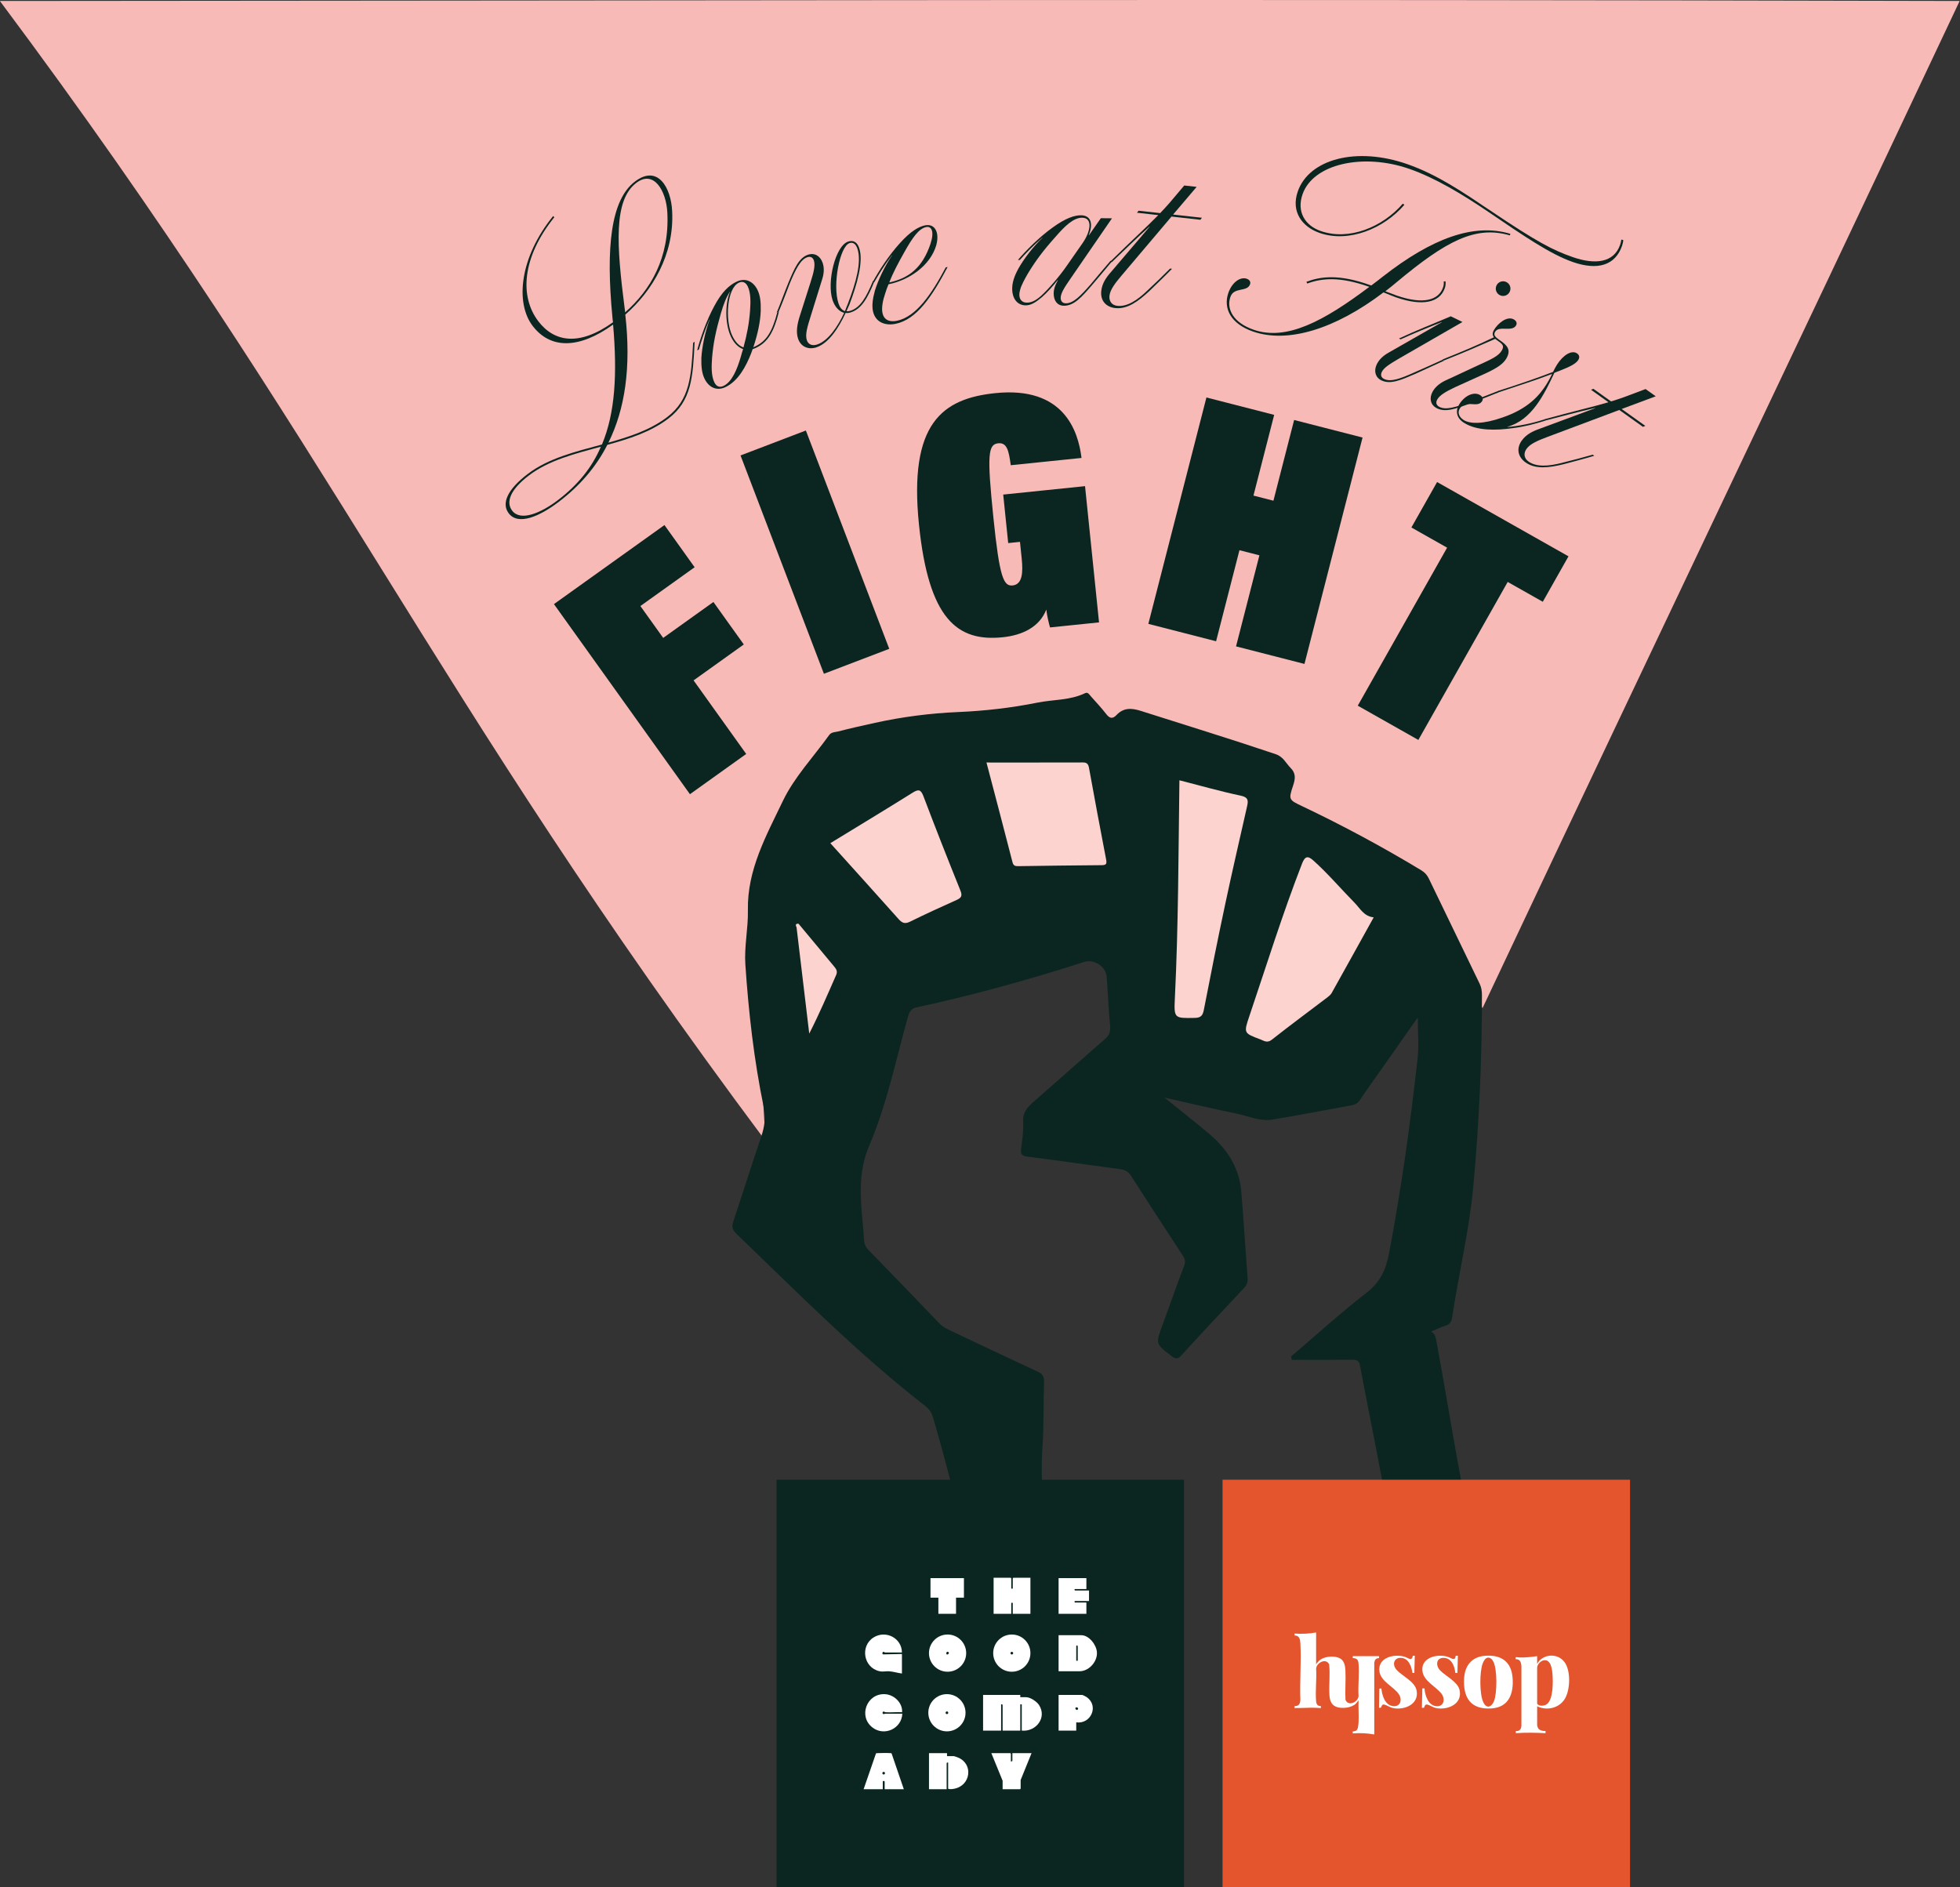 <?xml version="1.0" encoding="UTF-8" standalone="no"?>
<svg xmlns="http://www.w3.org/2000/svg" xmlns:xlink="http://www.w3.org/1999/xlink" xmlns:serif="http://www.serif.com/" width="100%" height="100%" viewBox="0 0 2481 2389" version="1.1" xml:space="preserve" style="fill-rule:evenodd;clip-rule:evenodd;stroke-linejoin:round;stroke-miterlimit:2;">
    <rect x="0" y="0" width="2481" height="2389" fill="#333333" stroke="none"/>
    <g transform="matrix(1,0,0,1,-118.11,2.22045e-15)">
        <g transform="matrix(4.167,0,0,4.167,0,0)">
            <g transform="matrix(0.18,0,0,0.18,28.346,0.218)">
                <g transform="matrix(5.556,0,0,5.556,2501.88,-203.328)">
                    <path d="M0,342.627C-5.633,330.875 -11.266,319.123 -16.899,307.37C-30.744,300.067 -44.59,292.764 -58.436,285.461C-59.241,280.919 -60.046,276.377 -60.851,271.835C-78.218,268.033 -95.585,264.231 -112.952,260.43C-124.881,258.683 -139.783,257.511 -156.852,258.477C-172.962,259.389 -186.902,261.974 -198.129,264.822C-206.202,279.316 -214.275,293.81 -222.348,308.303C-220.82,333.187 -219.292,358.071 -217.764,382.955C-320.622,245.194 -347.48,174.433 -450.338,36.672C-215.442,36.54 -90.915,36.089 144.938,36.672C84.717,164.324 60.221,214.975 0,342.627" style="fill:rgb(248,186,183);fill-rule:nonzero;"></path>
                </g>
                <g transform="matrix(5.556,0,0,5.556,2178.99,3440.72)">
                    <path d="M0,-207.468C7.613,-213.961 15.015,-220.729 22.926,-226.838C27.135,-230.088 28.813,-233.951 29.757,-238.933C33.465,-258.506 36.217,-278.21 38.4,-297.995C38.827,-301.864 38.462,-305.82 38.462,-310.422C34.267,-304.46 30.443,-299.027 26.621,-293.591C24.72,-290.887 22.776,-288.211 20.955,-285.454C20.283,-284.436 19.438,-283.941 18.311,-283.737C10.293,-282.282 2.291,-280.729 -5.748,-279.406C-9.464,-278.795 -12.952,-280.477 -16.516,-281.206C-23.593,-282.652 -30.623,-284.327 -38.461,-286.084C-33.507,-282.074 -29.112,-278.633 -24.849,-275.037C-19.431,-270.467 -15.76,-264.812 -15.157,-257.589C-14.423,-248.797 -13.895,-239.988 -13.232,-231.19C-13.143,-229.997 -13.45,-229.158 -14.291,-228.266C-20.665,-221.512 -27.012,-214.731 -33.268,-207.867C-34.39,-206.636 -35.073,-206.599 -36.347,-207.576C-41.221,-211.315 -41.217,-211.26 -39.058,-217.086C-36.867,-222.999 -34.828,-228.97 -32.559,-234.853C-32.049,-236.176 -32.23,-237.048 -32.933,-238.123C-38.206,-246.179 -43.468,-254.243 -48.662,-262.35C-49.499,-263.656 -50.539,-264.157 -52,-264.352C-61.369,-265.602 -70.721,-266.97 -80.097,-268.157C-81.812,-268.374 -82.247,-268.889 -82.028,-270.555C-81.669,-273.286 -81.267,-276.063 -81.413,-278.792C-81.562,-281.575 -80.167,-283.142 -78.303,-284.764C-71.024,-291.101 -63.838,-297.547 -56.552,-303.877C-55.227,-305.028 -54.822,-306.144 -54.997,-307.914C-55.487,-312.851 -55.653,-317.819 -56.031,-322.768C-56.269,-325.888 -59.87,-328.261 -62.875,-327.294C-79.614,-321.91 -96.536,-317.201 -113.73,-313.508C-115.682,-313.089 -116.072,-311.828 -116.49,-310.329C-120.129,-297.284 -122.844,-283.917 -128.181,-271.44C-131.476,-263.735 -130.899,-256.112 -130.168,-248.277C-130.006,-246.539 -129.829,-244.799 -129.759,-243.056C-129.708,-241.804 -129.355,-240.807 -128.442,-239.87C-121.19,-232.425 -113.973,-224.944 -106.786,-217.435C-105.857,-216.465 -104.737,-215.91 -103.581,-215.363C-94.728,-211.176 -85.887,-206.964 -76.998,-202.853C-75.539,-202.178 -75.018,-201.397 -75.072,-199.772C-75.291,-193.154 -75.075,-186.511 -75.539,-179.914C-76.321,-168.803 -74.959,-157.939 -72.673,-147.126C-71.697,-142.508 -71.718,-142.498 -76.36,-142.247C-82.328,-141.925 -88.3,-141.667 -94.262,-141.266C-96.238,-141.133 -97.054,-141.632 -97.498,-143.77C-100.644,-158.923 -104.414,-173.926 -108.739,-188.789C-109.171,-190.277 -109.825,-191.388 -111.064,-192.351C-131.59,-208.297 -149.841,-226.739 -168.509,-244.728C-169.758,-245.931 -169.979,-246.893 -169.451,-248.472C-166.575,-257.063 -163.866,-265.711 -160.957,-274.291C-159.963,-277.223 -159.563,-280.04 -160.201,-283.127C-163.159,-297.448 -164.811,-311.947 -165.789,-326.527C-166.159,-332.055 -164.905,-337.521 -165.016,-343.022C-165.265,-355.302 -159.402,-365.735 -154.404,-376.179C-150.933,-383.432 -145.104,-389.554 -140.35,-396.196C-139.655,-397.166 -138.546,-397.067 -137.628,-397.304C-133.908,-398.266 -130.156,-399.108 -126.402,-399.93C-118.068,-401.755 -109.658,-402.843 -101.111,-403.209C-93.057,-403.554 -85.035,-404.468 -77.097,-406.064C-72.274,-407.034 -67.204,-406.723 -62.615,-408.933C-61.723,-409.362 -61.311,-408.516 -60.844,-407.989C-59.26,-406.198 -57.608,-404.458 -56.154,-402.567C-55.114,-401.213 -54.202,-401.083 -53.062,-402.291C-50.896,-404.586 -48.485,-404.459 -45.635,-403.548C-31.979,-399.185 -18.268,-394.997 -4.684,-390.403C-2.356,-389.617 -1.614,-387.671 -0.164,-386.23C1.48,-384.596 1.278,-382.913 0.569,-380.812C-0.838,-376.64 -0.689,-376.526 3.215,-374.672C15.638,-368.773 27.729,-362.264 39.501,-355.153C40.596,-354.492 41.298,-353.696 41.828,-352.594C46.953,-341.952 52.091,-331.316 57.248,-320.689C57.785,-319.582 57.946,-318.463 57.947,-317.242C57.955,-297.829 57.116,-278.47 55.327,-259.125C54.081,-245.648 50.875,-232.54 48.882,-219.214C48.686,-217.904 48.077,-217.122 46.727,-216.739C45.337,-216.344 44.031,-215.651 42.531,-215.023C43.733,-214.335 43.91,-213.267 44.125,-212.101C48.619,-187.67 52.241,-163.042 58.047,-138.898C63.074,-117.996 58.497,-130.751 72.863,-114.734C81.757,-104.817 64.107,-108.908 70.128,-109.292C95.015,-110.882 57.469,-159.157 72.109,-117.147C73.795,-112.309 70.341,-121.986 72.101,-117.175C72.602,-115.804 56.328,-114.691 54.898,-114.072C48.097,-111.127 48.032,-114.749 41.32,-111.608C39.473,-110.743 58.57,-137.304 58.047,-138.898C42.529,-186.169 74.785,-82.012 60.213,-129.584C48.102,-169.12 65.273,-113.023 54.898,-114.072C31.603,-116.426 42.621,-106.32 36.565,-128.933C32.137,-145.474 29.057,-162.357 25.848,-179.187C24.217,-187.741 22.478,-196.274 20.879,-204.834C20.597,-206.339 19.8,-206.455 18.575,-206.448C12.443,-206.41 6.31,-206.43 0.178,-206.43C0.118,-206.776 0.059,-207.122 0,-207.468" style="fill:rgb(11,38,33);fill-rule:nonzero;"></path>
                </g>
                <g transform="matrix(5.556,0,0,5.556,2318.27,1655.38)">
                    <path d="M0,-19.506C-4.307,-11.739 -8.513,-4.131 -12.757,3.455C-13.056,3.991 -13.589,4.431 -14.091,4.813C-19.715,9.092 -25.41,13.28 -30.951,17.663C-32.381,18.794 -33.368,17.953 -34.457,17.548C-39.481,15.675 -39.503,15.63 -37.799,10.587C-32.568,-4.904 -27.71,-20.523 -21.786,-35.778C-20.879,-38.114 -20.022,-38.3 -18.294,-36.747C-13.846,-32.752 -9.992,-28.184 -5.807,-23.937C-4.142,-22.247 -3.001,-19.816 0,-19.506" style="fill:rgb(252,211,207);fill-rule:nonzero;"></path>
                </g>
                <g transform="matrix(5.556,0,0,5.556,1990.4,1717.69)">
                    <path d="M0,-72.359C6.394,-70.722 12.461,-68.983 18.621,-67.685C21.036,-67.177 20.924,-66.093 20.528,-64.344C18.307,-54.521 16.032,-44.709 13.936,-34.86C11.656,-24.142 9.501,-13.397 7.422,-2.639C7.077,-0.852 6.488,-0.21 4.634,-0.177C-1.552,-0.068 -1.681,0 -1.379,-6.211C-0.309,-28.146 -0.307,-50.103 0,-72.359" style="fill:rgb(252,211,207);fill-rule:nonzero;"></path>
                </g>
                <g transform="matrix(5.556,0,0,5.556,1664.79,1460.54)">
                    <path d="M0,-31.473C9.897,-31.473 19.628,-31.46 29.359,-31.49C30.549,-31.494 30.942,-30.917 31.134,-29.875C32.838,-20.6 34.529,-11.322 36.332,-2.066C36.604,-0.671 36.374,-0.298 34.981,-0.288C26.527,-0.227 18.073,-0.113 9.62,0.008C8.698,0.021 8.175,-0.132 7.899,-1.208C5.27,-11.457 2.566,-21.686 0,-31.473" style="fill:rgb(252,211,207);fill-rule:nonzero;"></path>
                </g>
                <g transform="matrix(5.556,0,0,5.556,1401.27,1467.29)">
                    <path d="M0,-8.186C8.386,-13.313 16.702,-18.33 24.933,-23.483C26.754,-24.622 27.479,-24.573 28.298,-22.407C31.92,-12.827 35.683,-3.298 39.509,6.203C40.147,7.786 39.831,8.41 38.36,9.065C33.595,11.189 28.855,13.374 24.174,15.676C22.628,16.436 21.772,16.038 20.721,14.859C13.877,7.174 6.968,-0.452 0,-8.186" style="fill:rgb(252,211,207);fill-rule:nonzero;"></path>
                </g>
                <g transform="matrix(5.556,0,0,5.556,1347.61,1742.81)">
                    <path d="M0,-33.307C3.576,-29.006 7.145,-24.698 10.737,-20.41C11.411,-19.606 11.942,-18.904 11.426,-17.731C8.82,-11.808 6.282,-5.855 3.252,0.069C1.969,-10.681 0.687,-21.431 -0.596,-32.181C-0.894,-32.82 -1.038,-33.376 0,-33.307" style="fill:rgb(252,211,207);fill-rule:nonzero;"></path>
                </g>
                <g transform="matrix(-11.716,0,0,11.716,2673.36,1862.41)">
                    <rect x="57.631" y="54.091" width="58.694" height="58.694" style="fill:rgb(11,38,33);"></rect>
                </g>
                <g transform="matrix(11.716,0,0,11.716,1818.82,2776.28)">
                    <path d="M0,2.164L0,0.027L-0.134,-0.054L-0.216,0.027L-0.216,2.164L0,2.164ZM2.76,0.92L2.76,1.244C2.663,2.485 1.522,3.679 0.243,3.679L-2.76,3.679L-2.76,-1.515L0.514,-1.515C1.63,-1.515 2.689,-0.13 2.76,0.92" style="fill:white;fill-rule:nonzero;"></path>
                </g>
                <g transform="matrix(11.716,0,0,11.716,1721.82,2921.92)">
                    <path d="M0,-5.343L0,-5.018L0.839,-5.018C1.436,-5.018 2.374,-4.395 2.696,-3.9C3.895,-2.055 2.237,0 0.216,-0.203L0.216,-3.99L0,-3.99L0,-0.203L-2.543,-0.203L-2.543,-3.909C-2.543,-3.967 -2.697,-4.012 -2.76,-3.99L-2.76,-0.203L-5.357,-0.203L-5.357,-5.343L0,-5.343Z" style="fill:white;fill-rule:nonzero;"></path>
                </g>
                <g transform="matrix(11.716,0,0,11.716,1706.61,2704.03)">
                    <path d="M0,-2.056L0.216,-2.056L0.216,-3.544L0.298,-3.625L2.76,-3.625L2.76,1.569L0.216,1.569L0.216,0.027L0.134,-0.054L0,0.027L0,1.569L-2.543,1.569L-2.543,-3.625L-0.081,-3.625L0,-3.544L0,-2.056Z" style="fill:white;fill-rule:nonzero;"></path>
                </g>
                <g transform="matrix(11.716,0,0,11.716,1598.2,3019.01)">
                    <path d="M0,-5.244L0,-4.811L1.001,-4.811C1.05,-4.811 1.482,-4.656 1.568,-4.621C3.839,-3.695 3.42,-0.572 1.041,-0.118C0.821,-0.076 0.334,0 0.162,-0.131L0.162,-3.891C0.099,-3.913 -0.054,-3.868 -0.054,-3.81L-0.054,-0.05L-2.597,-0.05L-2.597,-5.244L0,-5.244Z" style="fill:white;fill-rule:nonzero;"></path>
                </g>
                <g transform="matrix(11.716,0,0,11.716,1522.12,2784.88)">
                    <path d="M0,0.24L-2.462,0.24C-2.485,0.24 -2.568,0.145 -2.633,0.139C-2.812,0.122 -2.917,0.496 -2.679,0.512L0,0.456L0,3.27C-0.592,3.195 -1.281,2.981 -1.867,2.946C-2.367,2.917 -2.709,3.054 -3.259,2.93C-5.536,2.417 -6.059,-0.686 -4.087,-1.925C-2.329,-3.03 -0.019,-1.837 0,0.24" style="fill:white;fill-rule:nonzero;"></path>
                </g>
                <g transform="matrix(11.716,0,0,11.716,1709.83,2788.72)">
                    <path d="M0,0.008C0,-0.099 -0.086,-0.185 -0.193,-0.185C-0.3,-0.185 -0.386,-0.099 -0.386,0.008C-0.386,0.115 -0.3,0.201 -0.193,0.201C-0.086,0.201 0,0.115 0,0.008M2.484,0.004C2.484,1.485 1.284,2.684 -0.197,2.684C-1.677,2.684 -2.877,1.485 -2.877,0.004C-2.877,-1.476 -1.677,-2.676 -0.197,-2.676C1.284,-2.676 2.484,-1.476 2.484,0.004" style="fill:white;fill-rule:nonzero;"></path>
                </g>
                <g transform="matrix(11.716,0,0,11.716,1597.63,2786.72)">
                    <path d="M0,0.348C0.162,0.46 0.488,0.141 0.211,-0.001C-0.031,-0.124 -0.122,0.264 0,0.348M2.809,0.174C2.809,1.654 1.609,2.854 0.128,2.854C-1.352,2.854 -2.552,1.654 -2.552,0.174C-2.552,-1.306 -1.352,-2.506 0.128,-2.506C1.609,-2.506 2.809,-1.306 2.809,0.174" style="fill:white;fill-rule:nonzero;"></path>
                </g>
                <g transform="matrix(11.716,0,0,11.716,1600.31,2889.35)">
                    <path d="M0,0.006C0,-0.101 -0.086,-0.187 -0.193,-0.187C-0.3,-0.187 -0.386,-0.101 -0.386,0.006C-0.386,0.113 -0.3,0.199 -0.193,0.199C-0.086,0.199 0,0.113 0,0.006M2.486,0.003C2.486,1.483 1.286,2.683 -0.194,2.683C-1.675,2.683 -2.875,1.483 -2.875,0.003C-2.875,-1.477 -1.675,-2.677 -0.194,-2.677C1.286,-2.677 2.486,-1.477 2.486,0.003" style="fill:white;fill-rule:nonzero;"></path>
                </g>
                <g transform="matrix(11.716,0,0,11.716,1522.76,2895.32)">
                    <path d="M0,-0.368C-0.088,1.77 -2.579,2.937 -4.292,1.624C-6.375,0.03 -5.142,-3.305 -2.513,-3.183C-1.188,-3.122 0.059,-1.935 -0.031,-0.583C-0.807,-0.63 -1.643,-0.526 -2.411,-0.581C-2.551,-0.591 -2.694,-0.78 -2.817,-0.601C-2.906,-0.472 -2.824,-0.322 -2.675,-0.311C-2.597,-0.306 -2.536,-0.368 -2.516,-0.368L0,-0.368Z" style="fill:white;fill-rule:nonzero;"></path>
                </g>
                <g transform="matrix(11.716,0,0,11.716,1815.08,2897.92)">
                    <path d="M0,-1.45C-0.112,-1.288 0.207,-0.962 0.349,-1.239C0.472,-1.481 0.084,-1.572 0,-1.45M0.103,0.655L0.103,1.845L-2.44,1.845L-2.44,-3.295L0.942,-3.295C1.047,-3.295 1.522,-3.043 1.636,-2.961C3.392,-1.689 2.206,0.946 0.103,0.655" style="fill:white;fill-rule:nonzero;"></path>
                </g>
                <g transform="matrix(11.716,0,0,11.716,1493.52,2984.26)">
                    <path d="M0,0.608C0,0.503 -0.085,0.417 -0.191,0.417C-0.296,0.417 -0.381,0.503 -0.381,0.608C-0.381,0.713 -0.296,0.799 -0.191,0.799C-0.085,0.799 0,0.713 0,0.608M2.712,2.916L-0.047,2.916L-0.047,1.861C-0.047,1.666 -0.318,1.712 -0.318,1.807L-0.318,2.916L-3.078,2.916L-1.293,-2.252C-1.203,-2.306 0.578,-2.308 0.794,-2.281C0.854,-2.274 0.915,-2.284 0.954,-2.225L2.712,2.916Z" style="fill:white;fill-rule:nonzero;"></path>
                </g>
                <g transform="matrix(11.716,0,0,11.716,1833.4,2722.41)">
                    <path d="M0,-5.14L0,-3.571L-1.65,-3.571L-1.731,-3.489L-1.65,-3.355L0.379,-3.355L0.379,-1.84L-1.65,-1.84L-1.731,-1.758L-1.65,-1.623L0,-1.623L0,0L-4.004,0L-4.004,-5.14L0,-5.14Z" style="fill:white;fill-rule:nonzero;"></path>
                </g>
                <g transform="matrix(11.716,0,0,11.716,1705.97,3004.47)">
                    <path d="M0,-2.813C0.063,-2.791 0.216,-2.837 0.216,-2.894L0.216,-4.003L2.976,-4.003L1.407,-0.135L1.407,1.109L1.326,1.19L-1.19,1.19L-1.19,-0.027L-2.814,-4.003L-0.081,-4.003L0,-3.922L0,-2.813Z" style="fill:white;fill-rule:nonzero;"></path>
                </g>
                <g transform="matrix(11.716,0,0,11.716,1626.73,2722.41)">
                    <path d="M0,-5.14L0,-2.327L-1.136,-2.327L-1.136,0L-3.679,0L-3.679,-2.327L-4.816,-2.327L-4.816,-5.14L0,-5.14Z" style="fill:white;fill-rule:nonzero;"></path>
                </g>
                <g transform="matrix(-11.716,0,0,11.716,4280.7,1862.41)">
                    <rect x="130.577" y="54.091" width="58.694" height="58.694" style="fill:rgb(228,85,45);"></rect>
                </g>
                <g transform="matrix(11.716,0,0,11.716,2221.09,2926.03)">
                    <path d="M0,-14.689L0,-10.102C0.219,-10.406 0.435,-10.68 0.766,-10.871C1.465,-11.273 2.787,-11.361 3.485,-10.933C4.077,-10.57 4.186,-9.861 4.22,-9.219C4.293,-7.838 4.159,-6.399 4.228,-5.012C4.58,-3.986 6.058,-4.639 6.113,-5.532C6.016,-7.051 6.245,-8.738 6.109,-10.238C6.06,-10.778 5.823,-10.996 5.275,-11.001L5.275,-11.28L9.061,-11.28L9.061,-11.001C8.748,-10.988 8.538,-10.893 8.439,-10.585C8.426,-10.544 8.378,-10.359 8.378,-10.335L8.378,0C7.357,-0.182 6.311,-0.231 5.275,-0.154L5.276,-0.433C5.786,-0.459 5.958,-0.622 6.042,-1.109C6.075,-1.302 6.104,-1.555 6.114,-1.749C6.168,-2.791 6.072,-3.88 6.113,-4.927L5.738,-4.45C5.11,-3.842 3.81,-3.69 3.003,-3.944C2.236,-4.186 1.976,-4.845 1.924,-5.594C1.823,-7.064 2.039,-8.634 1.876,-10.102C1.43,-11.039 0.076,-10.364 0.003,-9.495C0.098,-7.968 -0.134,-6.264 0.001,-4.757C0.038,-4.34 0.235,-4.073 0.683,-4.09L0.682,-3.78C0.635,-3.783 0.591,-3.808 0.543,-3.811C-0.411,-3.881 -1.418,-3.842 -2.373,-3.81C-2.616,-3.802 -2.866,-3.84 -3.103,-3.78L-3.103,-4.09C-2.47,-4.065 -2.306,-4.408 -2.266,-4.974C-2.373,-7.648 -2.122,-10.434 -2.264,-13.094C-2.294,-13.667 -2.389,-14.267 -3.103,-14.255L-3.103,-14.534C-2.067,-14.458 -1.022,-14.51 0,-14.689" style="fill:white;fill-rule:nonzero;"></path>
                </g>
                <g transform="matrix(11.716,0,0,11.716,2605.65,2912.46)">
                    <path d="M0,-9.525C-0.476,-9.46 -0.937,-8.97 -0.985,-8.494L-0.985,-3.258C-0.7,-2.854 0.088,-2.943 0.442,-3.226C1.357,-3.958 1.314,-6.518 1.217,-7.596C1.154,-8.308 0.985,-9.659 0,-9.525M-0.985,-2.901L-0.985,-0.158C-0.985,-0.116 -0.902,0.143 -0.877,0.198C-0.709,0.567 -0.146,0.685 0.225,0.663L0.225,0.973C-1.198,0.901 -2.632,0.872 -4.058,0.973L-4.058,0.663C-3.509,0.707 -3.293,0.413 -3.251,-0.097L-3.249,-8.62C-3.282,-9.176 -3.416,-9.72 -4.089,-9.688L-4.089,-9.949C-4.08,-10.013 -3.587,-9.937 -3.516,-9.935C-2.668,-9.911 -1.821,-10.001 -0.985,-10.122L-0.985,-9.006L-0.705,-9.424C0.286,-10.498 2.063,-10.464 2.955,-9.269C3.874,-8.037 3.788,-5.342 3.042,-4.038C2.24,-2.635 0.442,-2.211 -0.985,-2.901" style="fill:white;fill-rule:nonzero;"></path>
                </g>
                <g transform="matrix(11.716,0,0,11.716,2510.39,2878.93)">
                    <path d="M0,-7.035C-0.348,-6.975 -0.585,-6.511 -0.698,-6.213C-1.154,-5.011 -1.166,-1.805 -0.618,-0.638C-0.131,0.398 0.61,0.074 0.954,-0.845C1.386,-1.999 1.403,-5.367 0.842,-6.465C0.676,-6.792 0.402,-7.105 0,-7.035M-0.37,-7.312C1.926,-7.491 3.419,-6.509 3.607,-4.145C3.786,-1.902 3.097,0.115 0.552,0.273C-2.427,0.456 -3.534,-1.263 -3.376,-4.053C-3.271,-5.899 -2.274,-7.164 -0.37,-7.312" style="fill:white;fill-rule:nonzero;"></path>
                </g>
                <g transform="matrix(11.716,0,0,11.716,2456.68,2881.61)">
                    <path d="M0,-7.55L0.31,-7.55L0.248,-5.071L-0.062,-5.071C-0.138,-5.988 -0.566,-7.155 -1.633,-7.236C-2.824,-7.327 -2.949,-6.167 -2.235,-5.426C-1.454,-4.616 0.258,-3.815 0.543,-2.654C1.038,-0.64 -1.081,0.301 -2.768,0.002C-3.246,-0.082 -3.542,-0.343 -3.963,-0.478C-4.38,-0.611 -4.437,-0.413 -4.566,-0.055L-4.872,-0.051L-4.81,-2.84L-4.499,-2.84C-4.431,-1.812 -3.932,-0.28 -2.676,-0.276C-1.634,-0.272 -1.518,-1.401 -2.049,-2.08C-2.825,-3.072 -4.524,-3.878 -4.77,-5.188C-5.149,-7.195 -2.841,-7.851 -1.28,-7.434C-0.97,-7.352 -0.741,-7.201 -0.465,-7.102C-0.123,-6.978 -0.023,-7.256 0,-7.55" style="fill:white;fill-rule:nonzero;"></path>
                </g>
                <g transform="matrix(11.716,0,0,11.716,2387.6,2880.98)">
                    <path d="M0,-7.497L-0.062,-5.017L-0.337,-5.022C-0.476,-5.925 -0.841,-7.08 -1.912,-7.183C-2.958,-7.284 -3.301,-6.294 -2.685,-5.544C-1.883,-4.568 0.01,-3.83 0.265,-2.478C0.633,-0.527 -1.446,0.358 -3.078,0.056C-3.473,-0.018 -3.725,-0.197 -4.075,-0.344C-4.555,-0.544 -4.692,-0.558 -4.871,-0.011L-5.151,0.003L-5.107,-2.757L-4.81,-2.786C-4.72,-1.844 -4.341,-0.469 -3.26,-0.259C-2.097,-0.033 -1.727,-1.121 -2.315,-1.978C-3.043,-3.04 -4.841,-3.758 -5.081,-5.165C-5.437,-7.246 -2.915,-7.855 -1.349,-7.311C-1.181,-7.253 -0.729,-6.994 -0.607,-7.002C-0.39,-7.016 -0.321,-7.319 -0.282,-7.483L0,-7.497Z" style="fill:white;fill-rule:nonzero;"></path>
                </g>
                <g transform="matrix(5.556,0,0,5.556,934.838,1205.74)">
                    <path d="M0,-33.729L33.567,-57.742L42.733,-44.929L26.257,-33.143L33.183,-23.463L48.437,-34.376L57.669,-21.472L42.414,-10.559L58.399,11.786L41.308,24.013L0,-33.729Z" style="fill:rgb(11,38,33);fill-rule:nonzero;"></path>
                </g>
                <g transform="matrix(1.982,5.19,5.19,-1.982,1561.56,843.168)">
                    <rect x="-32.759" y="-47.575" width="70.996" height="21.246" style="fill:rgb(11,38,33);"></rect>
                </g>
                <g transform="matrix(5.556,0,0,5.556,1854.75,683.408)">
                    <path d="M0,65.836L-14.89,67.366C-15.234,66.14 -15.816,63.837 -16.018,61.947C-18.107,67.274 -23.305,69.74 -29.263,70.353C-43.114,71.776 -51.749,64.802 -54.692,36.167C-57.861,5.342 -47.596,-2.151 -31.492,-3.806C-10.734,-5.94 -6.32,7.645 -5.325,15.884L-26.815,18.093C-27.4,13.775 -27.93,11.157 -30.609,11.432C-33.708,11.751 -34.062,14.819 -32.083,34.076C-30.229,52.112 -29.012,54.899 -26.269,54.617C-23.269,54.309 -23.051,50.733 -23.494,46.421L-24.013,41.376L-27.593,41.744L-29.107,27.008L-4.254,24.454L0,65.836Z" style="fill:rgb(11,38,33);fill-rule:nonzero;"></path>
                </g>
                <g transform="matrix(5.556,0,0,5.556,2035.97,1119.3)">
                    <path d="M0,-80.936L20.579,-75.656L14.289,-51.137L20.35,-49.582L26.64,-74.101L47.423,-68.769L29.781,0L8.997,-5.332L16.093,-32.991L10.033,-34.546L2.937,-6.887L-17.643,-12.167L0,-80.936Z" style="fill:rgb(11,38,33);fill-rule:nonzero;"></path>
                </g>
                <g transform="matrix(5.556,0,0,5.556,2442.16,1136.79)">
                    <path d="M0,-38.461L-10.85,-44.596L-3.044,-58.401L36.869,-35.832L29.063,-22.027L18.403,-28.055L-8.736,19.94L-27.139,9.535L0,-38.461Z" style="fill:rgb(11,38,33);fill-rule:nonzero;"></path>
                </g>
                <g transform="matrix(5.556,0,0,5.556,1073.84,854.581)">
                    <path d="M0,-98.482C-6.957,-93.195 -5.998,-79.533 -3.519,-60.193C-3.451,-59.83 -3.383,-59.468 -3.43,-59.122C4.326,-65.946 10.134,-75.743 9.421,-89.489C9.083,-96.066 5.317,-102.522 0,-98.482M-10.759,-18.351C-18.643,-16.192 -26.495,-14.263 -32.599,-9.625C-38.375,-5.236 -39.654,-1.469 -37.709,1.091C-35.166,4.439 -28.983,1.811 -23.863,-2.079C-17.693,-6.767 -13.44,-12.07 -10.759,-18.351M10.886,-89.878C11.562,-76.725 4.872,-65.637 -3.343,-58.463C-1.528,-42.448 -3.444,-29.708 -8.475,-19.569C-1.99,-21.391 4.23,-23.425 9.349,-27.315C16.307,-32.602 16.691,-39.727 17.254,-49.886L17.713,-50.235C17.203,-39.598 16.853,-32.292 9.699,-26.855C4.382,-22.816 -2.2,-20.713 -8.8,-18.908C-12.334,-11.978 -17.344,-6.307 -23.579,-1.57C-29.356,2.819 -35.867,5.696 -38.759,1.889C-41.004,-1.065 -39.25,-5.296 -32.948,-10.084C-26.647,-14.872 -18.498,-16.819 -10.433,-19.013C-6.421,-28.584 -5.753,-40.377 -7.05,-55.438C-17.489,-47.921 -26.129,-47.982 -31.515,-55.071C-36.802,-62.029 -35.438,-75.903 -25.261,-88.398L-24.896,-88.054C-34.745,-75.808 -35.479,-63.966 -29.793,-56.483C-24.906,-50.051 -17.248,-48.829 -7.072,-56.148C-7.174,-56.691 -7.226,-57.169 -7.263,-57.762C-9.274,-78.804 -7.766,-93.306 -0.415,-98.892C6.543,-104.178 10.561,-96.982 10.886,-89.878" style="fill:rgb(11,38,33);fill-rule:nonzero;"></path>
                </g>
                <g transform="matrix(5.556,0,0,5.556,1235.72,561.013)">
                    <path d="M0,0.755C0.878,2.619 2.029,3.9 3.419,4.338C4.51,0.27 5.141,-3.034 5.416,-6.899C5.581,-9.255 5.685,-12.129 4.737,-14.143C4.104,-15.485 3.117,-15.84 1.998,-15.313C-1.581,-13.627 -2.283,-4.092 0,0.755M3.297,4.851C1.761,4.299 0.501,2.979 -0.412,1.04C-2.38,-3.136 -2.045,-9.581 -0.646,-12.609L-0.721,-12.574C-1.83,-10.867 -2.654,-8.747 -3.416,-6.11C-4.941,-0.836 -5.769,3.017 -6.135,7.654C-6.301,10.011 -6.405,12.885 -5.456,14.898C-4.824,16.24 -3.836,16.595 -2.643,16.033C-0.108,14.839 1.492,11.078 2.697,6.866C2.898,6.133 3.06,5.51 3.297,4.851M14.182,-6.473C12.596,-0.168 10.719,2.812 7.215,4.463C6.842,4.639 6.544,4.78 6.21,4.846L5.776,6.052C4.207,10.072 1.853,14.553 -2.099,16.415C-4.709,17.644 -7.154,16.518 -8.453,13.759C-9.226,12.118 -9.438,10.122 -9.378,7.542C-9.19,4.264 -8.271,-0.36 -6.855,-4.126L-6.93,-4.09C-8.411,-0.659 -9.445,2.562 -10.129,4.98L-10.651,5.226C-9.678,1.487 -7.781,-3.963 -5.431,-8.259C-3.156,-12.52 -0.932,-14.57 1.379,-15.659C3.989,-16.889 6.434,-15.762 7.734,-13.003C8.507,-11.363 8.718,-9.367 8.658,-6.787C8.545,-3.544 7.796,0.089 6.408,4.297L7.004,4.016C10.434,2.4 12.162,-0.51 13.66,-6.227L14.182,-6.473Z" style="fill:rgb(11,38,33);fill-rule:nonzero;"></path>
                </g>
                <g transform="matrix(5.556,0,0,5.556,1426.05,468.721)">
                    <path d="M0,9.925C0.265,9.144 0.555,8.442 0.846,7.74C3.331,1.289 5.086,-5.01 3.777,-9.006C3.316,-10.416 2.486,-11.098 1.389,-10.739C-1.588,-9.765 -3.841,1.902 -1.994,7.542C-1.584,8.795 -0.963,9.633 0,9.925M9.017,0.641C6.824,6.13 4.982,9.248 1.771,10.299C1.222,10.479 0.726,10.555 0.179,10.473C-1.851,14.868 -4.875,19.674 -8.714,20.931C-11.064,21.7 -13.431,20.827 -14.278,18.242C-14.944,16.205 -14.515,13.809 -13.693,11.285L-10.484,1.214C-9.451,-1.987 -8.996,-4.044 -9.458,-5.454C-9.74,-6.315 -10.415,-6.788 -11.433,-6.455C-13.549,-5.763 -15.051,-2.668 -16.794,1.545C-17.826,4.225 -19.069,7.58 -20.204,10.207L-20.752,10.386C-19.59,7.577 -18.32,4.039 -17.21,1.334C-15.362,-3.087 -13.989,-6.312 -11.169,-7.236C-9.288,-7.851 -7.495,-6.877 -6.777,-4.683C-6.29,-3.195 -6.351,-1.527 -6.96,0.321L-10.382,11.329C-11.443,14.712 -12.16,17.028 -11.595,18.752C-11.211,19.927 -10.12,20.61 -8.475,20.072C-5.106,18.969 -2.136,14.527 -0.263,10.445C-1.773,10.072 -3.121,8.605 -3.788,6.568C-5.583,1.084 -2.943,-9.928 0.974,-11.21C2.698,-11.775 3.787,-10.83 4.326,-9.185C5.659,-5.112 3.667,1.786 1.34,7.925L0.443,9.954C0.808,10.008 1.225,9.958 1.695,9.804C4.672,8.829 6.435,5.737 8.469,0.821L9.017,0.641Z" style="fill:rgb(11,38,33);fill-rule:nonzero;"></path>
                </g>
                <g transform="matrix(5.556,0,0,5.556,1500.76,449.048)">
                    <path d="M0,4.76C5.881,3.481 10.042,0.364 12.509,-6.951C13.758,-10.737 12.831,-12.4 11.216,-12.072C8.954,-11.612 7.007,-8.777 4.659,-4.599C2.682,-1.084 1.155,1.75 0,4.76M17.72,0.065C12.978,9.02 8.344,16.018 1.882,17.331C-1.188,17.955 -4.263,16.898 -4.968,13.424C-5.313,11.728 -5.044,9.739 -4.373,7.247C-3.413,4.107 -1.421,-0.166 0.848,-3.487L0.767,-3.471C-1.487,-0.49 -3.257,2.394 -4.495,4.58L-5.06,4.695C-3.228,1.294 -0.09,-3.549 3.213,-7.164C6.435,-10.763 8.92,-12.194 10.859,-12.588C13.848,-13.195 15.327,-10.468 14.272,-6.552C12.433,-0.29 5.995,4.046 -0.144,5.294L-0.224,5.31C-0.626,6.233 -0.946,7.139 -1.25,8.126C-1.939,10.117 -2.401,12.398 -2.073,14.013C-1.663,16.033 -0.059,16.884 2.283,16.408C8.18,15.21 12.831,8.293 17.154,0.18L17.72,0.065Z" style="fill:rgb(11,38,33);fill-rule:nonzero;"></path>
                </g>
                <g transform="matrix(5.556,0,0,5.556,1756.62,378.593)">
                    <path d="M0,21.558C2.163,19.601 5.667,15.598 8.01,12.159L12.695,5.447C15.121,1.927 15.823,-2.188 12.526,-2.221C9.888,-2.248 7.223,0.363 4.47,3.549C0.801,7.634 -1.539,10.743 -3.97,14.758C-4.81,16.233 -5.985,18.282 -6.329,19.762C-7.012,22.063 -6.038,23.557 -4.307,23.575C-2.906,23.589 -1.58,22.943 0,21.558M-8.715,19.243C-8.696,17.43 -8.1,15.54 -6.84,13.244C-5.245,10.376 -2.403,6.612 0.51,3.839L0.428,3.838C-2.4,6.283 -4.733,8.732 -6.401,10.611L-6.978,10.605C-4.475,7.663 -0.394,3.582 3.592,0.738C7.496,-2.108 10.225,-2.987 12.203,-2.966C15.006,-2.938 16.054,-0.619 14.533,3.075L14.615,3.076L18.212,-2.081L21.592,-2.047L9.04,16.209C7.116,18.993 6.027,20.712 6.012,22.114C6.002,23.103 6.572,23.768 7.562,23.778C9.87,23.802 12.12,21.434 15.122,18.002C16.958,15.795 19.295,13.016 21.13,10.892L21.707,10.898C19.788,13.186 17.367,16.129 15.449,18.335C12.362,21.931 10.027,24.545 6.977,24.514C4.999,24.494 3.86,22.999 3.883,20.691C3.893,19.702 4.153,18.55 5.16,16.746L5.078,16.746C3.658,18.545 1.823,20.587 0.326,21.891C-1.503,23.438 -2.997,24.412 -4.645,24.396C-7.201,24.37 -8.746,22.293 -8.715,19.243" style="fill:rgb(11,38,33);fill-rule:nonzero;"></path>
                </g>
                <g transform="matrix(5.556,0,0,5.556,1940.13,451.434)">
                    <path d="M0,-12.607L-0.082,-12.616C-3.95,-9.148 -7.955,-5.197 -11.478,-1.856L-12.051,-1.92C-5.07,-8.775 -1.11,-12.316 2.631,-16.13L-3.842,-16.849L-3.359,-17.459L3.195,-16.731C4.133,-17.705 5.17,-18.834 6.026,-19.817L10.514,-25.124L14.282,-24.706L7.127,-16.294L15.894,-15.321L15.411,-14.711L6.645,-15.685L-8.629,2.359C-10.349,4.407 -11.987,6.464 -12.197,8.349C-12.378,9.987 -11.523,11.243 -9.802,11.434C-6.935,11.753 -3.822,9.859 -0.472,6.582C1.749,4.506 4.161,2.203 6.218,0.109L6.792,0.173C4.635,2.422 2.04,4.87 -0.099,6.955C-3.43,10.069 -6.771,12.517 -10.458,12.108C-13.243,11.799 -15.019,9.86 -14.691,6.91C-14.436,4.617 -13.244,2.841 -11.633,1.03L0,-12.607Z" style="fill:rgb(11,38,33);fill-rule:nonzero;"></path>
                </g>
                <g transform="matrix(5.556,0,0,5.556,2739.4,420.875)">
                    <path d="M0,-3.073C0.019,-2.63 -0.175,-1.824 -0.366,-1.28C-2.407,4.556 -7.648,6.303 -15.35,3.608C-22.198,1.212 -30.224,-4.304 -40.806,-11.5C-49.065,-17.097 -57.154,-21.936 -64.934,-24.659C-78.94,-29.559 -94.162,-26.239 -97.402,-16.98C-99.253,-11.69 -96.709,-7.48 -91.885,-5.793C-83.248,-2.77 -73.017,-7.051 -66.968,-14.104L-66.478,-13.758C-72.659,-6.576 -83.31,-2.093 -92.258,-5.224C-97.471,-7.049 -101.027,-11.611 -98.849,-17.836C-95.419,-27.64 -81.048,-31.52 -65.565,-26.102C-56.383,-22.889 -48.641,-17.56 -40.226,-11.908C-26.158,-2.445 -21.424,-0.002 -15.354,2.122C-8.585,4.491 -2.866,3.871 -0.961,-1.575C-0.77,-2.12 -0.657,-2.692 -0.572,-3.186L0,-3.073ZM-34.281,-4.937L-34.445,-4.471C-44.906,-7.52 -53.814,-2.777 -68.861,9.775C-69.969,10.697 -71.078,11.619 -72.264,12.514C-70.864,13.004 -69.646,13.517 -68.868,13.789C-60.621,16.675 -56.061,15.127 -54.755,11.392C-54.509,10.692 -54.447,10.015 -54.545,9.544L-53.996,9.474C-53.875,10.127 -53.965,10.882 -54.21,11.582C-55.735,15.94 -60.967,17.166 -69.059,14.334C-69.915,14.035 -71.366,13.44 -72.817,12.844C-87.451,23.968 -101.856,28.447 -112.516,24.717C-119.208,22.375 -121.589,17.699 -119.928,12.953C-118.839,9.841 -116.361,8.001 -114.338,8.709C-113.404,9.035 -113.128,9.743 -113.346,10.366C-114.217,12.856 -118.232,11.101 -119.321,14.214C-120.601,17.871 -118.472,22.021 -112.325,24.172C-102.288,27.684 -90.988,21.595 -77.12,11.164L-77.275,11.11C-86.301,7.951 -91.576,8.551 -95.98,10.154L-96.233,9.629C-92.012,8.049 -86.472,7.193 -76.929,10.619L-76.54,10.756C-75.354,9.861 -74.167,8.966 -72.953,7.993C-58.183,-3.519 -45.416,-8.31 -34.281,-4.937" style="fill:rgb(11,38,33);fill-rule:nonzero;"></path>
                </g>
                <g transform="matrix(5.556,0,0,5.556,2525.54,639.388)">
                    <path d="M0,-28.602C0.54,-29.714 1.862,-30.172 2.974,-29.633C4.087,-29.093 4.545,-27.771 4.005,-26.659C3.465,-25.546 2.143,-25.088 1.031,-25.628C-0.082,-26.167 -0.54,-27.489 0,-28.602M-36.365,-4.649C-35.681,-6.058 -34.478,-7.215 -32.83,-8.156L-16.606,-17.418L-16.68,-17.454C-20.313,-16.01 -25.34,-13.96 -29.117,-12.219L-29.636,-12.471C-24.76,-14.778 -19.108,-16.983 -13.899,-19.22L-10.339,-17.493L-29.674,-6.35C-32.494,-4.695 -34.214,-3.605 -34.826,-2.344C-35.258,-1.454 -35.101,-0.645 -34.136,-0.177C-32.06,0.831 -29.013,-0.348 -24.906,-2.203C-22.118,-3.416 -19.074,-4.78 -16.361,-6.029L-15.842,-5.777L-24.679,-1.727C-29.081,0.169 -32.235,1.57 -34.979,0.238C-36.759,-0.625 -37.372,-2.572 -36.365,-4.649" style="fill:rgb(11,38,33);fill-rule:nonzero;"></path>
                </g>
                <g transform="matrix(5.556,0,0,5.556,2531.91,567.052)">
                    <path d="M0,16.705C-2.891,17.832 -6.199,19.198 -9.05,20.253C-13.551,21.898 -16.779,23.121 -19.444,21.637C-21.173,20.675 -21.676,18.697 -20.553,16.68C-19.791,15.312 -18.525,14.224 -16.827,13.377L-6.391,8.525C-2.85,6.911 -0.48,5.872 0.483,4.143C1.124,2.991 0.892,2.39 -0.468,1.444C-0.86,1.131 -1.292,0.891 -1.54,0.659C-5.793,2.537 -11.512,5.014 -17.07,7.203L-17.574,6.923C-11.752,4.597 -6.714,2.496 -1.924,0.162C-2.38,-0.375 -2.46,-1.08 -1.978,-1.944C-0.856,-3.961 2.021,-6.416 4.109,-5.254C4.974,-4.772 5.125,-4.028 4.804,-3.451C3.602,-1.291 -0.432,-3.536 -1.594,-1.447C-2.116,-0.511 -1.588,0.066 -0.228,1.012C2.318,2.711 3.253,4.081 1.89,6.531C0.968,8.187 -0.859,9.434 -4.063,10.953L-13.778,15.357C-16.718,16.739 -18.464,17.843 -19.146,19.067C-19.627,19.932 -19.515,20.748 -18.579,21.27C-16.562,22.392 -13.455,21.386 -9.178,19.804L-0.504,16.424L0,16.705Z" style="fill:rgb(11,38,33);fill-rule:nonzero;"></path>
                </g>
                <g transform="matrix(5.556,0,0,5.556,2462.83,634.97)">
                    <path d="M0,8.252C1.765,5.467 4.577,4.419 6.317,5.522C7.153,6.052 7.261,6.804 6.909,7.361C5.497,9.589 1.932,6.744 0.122,9.598C-0.583,10.712 -0.208,12.122 1.324,13.092C3.204,14.284 7.231,14.397 13.151,12.294C20.752,9.694 24.229,5.749 26.391,2.337C26.921,1.502 27.734,0.065 28.168,-0.928C23.885,0.749 17.755,2.72 12.309,4.538L11.822,4.229C17.565,2.404 23.669,0.319 28.452,-1.529C28.867,-2.339 29.195,-3.01 29.636,-3.706C31.578,-6.77 34.129,-8.178 35.661,-7.207C36.497,-6.677 36.605,-5.925 36.12,-5.16C35.149,-3.628 32.382,-2.649 28.869,-1.265C25.752,5.348 21.997,13.119 14.566,15.142L14.636,15.186C17.696,14.979 21.816,14.175 25.608,12.966L26.095,13.275C22.916,14.286 19.643,15.139 16.154,15.563C11.23,16.249 5.357,16.43 1.388,13.914C-0.979,12.414 -1.236,10.202 0,8.252" style="fill:rgb(11,38,33);fill-rule:nonzero;"></path>
                </g>
                <g transform="matrix(5.556,0,0,5.556,2692.19,758.503)">
                    <path d="M0,-12.759L-0.067,-12.807C-5.136,-11.665 -10.56,-10.169 -15.265,-8.97L-15.734,-9.305C-6.296,-11.885 -1.112,-13.046 4.015,-14.552L-1.285,-18.336L-0.567,-18.633L4.801,-14.801C6.094,-15.194 7.551,-15.674 8.777,-16.115L15.283,-18.56L18.37,-16.357L8.021,-12.502L15.2,-7.377L14.481,-7.08L7.302,-12.205L-14.832,-3.901C-17.333,-2.952 -19.767,-1.954 -20.869,-0.411C-21.827,0.93 -21.692,2.445 -20.283,3.451C-17.935,5.127 -14.293,4.992 -9.77,3.764C-6.819,3.035 -3.59,2.201 -0.772,1.376L-0.303,1.711C-3.283,2.622 -6.742,3.495 -9.627,4.272C-14.054,5.366 -18.165,5.874 -21.184,3.719C-23.465,2.091 -24.069,-0.468 -22.345,-2.883C-21.003,-4.762 -19.097,-5.73 -16.807,-6.526L0,-12.759Z" style="fill:rgb(11,38,33);fill-rule:nonzero;"></path>
                </g>
            </g>
        </g>
    </g>
</svg>
